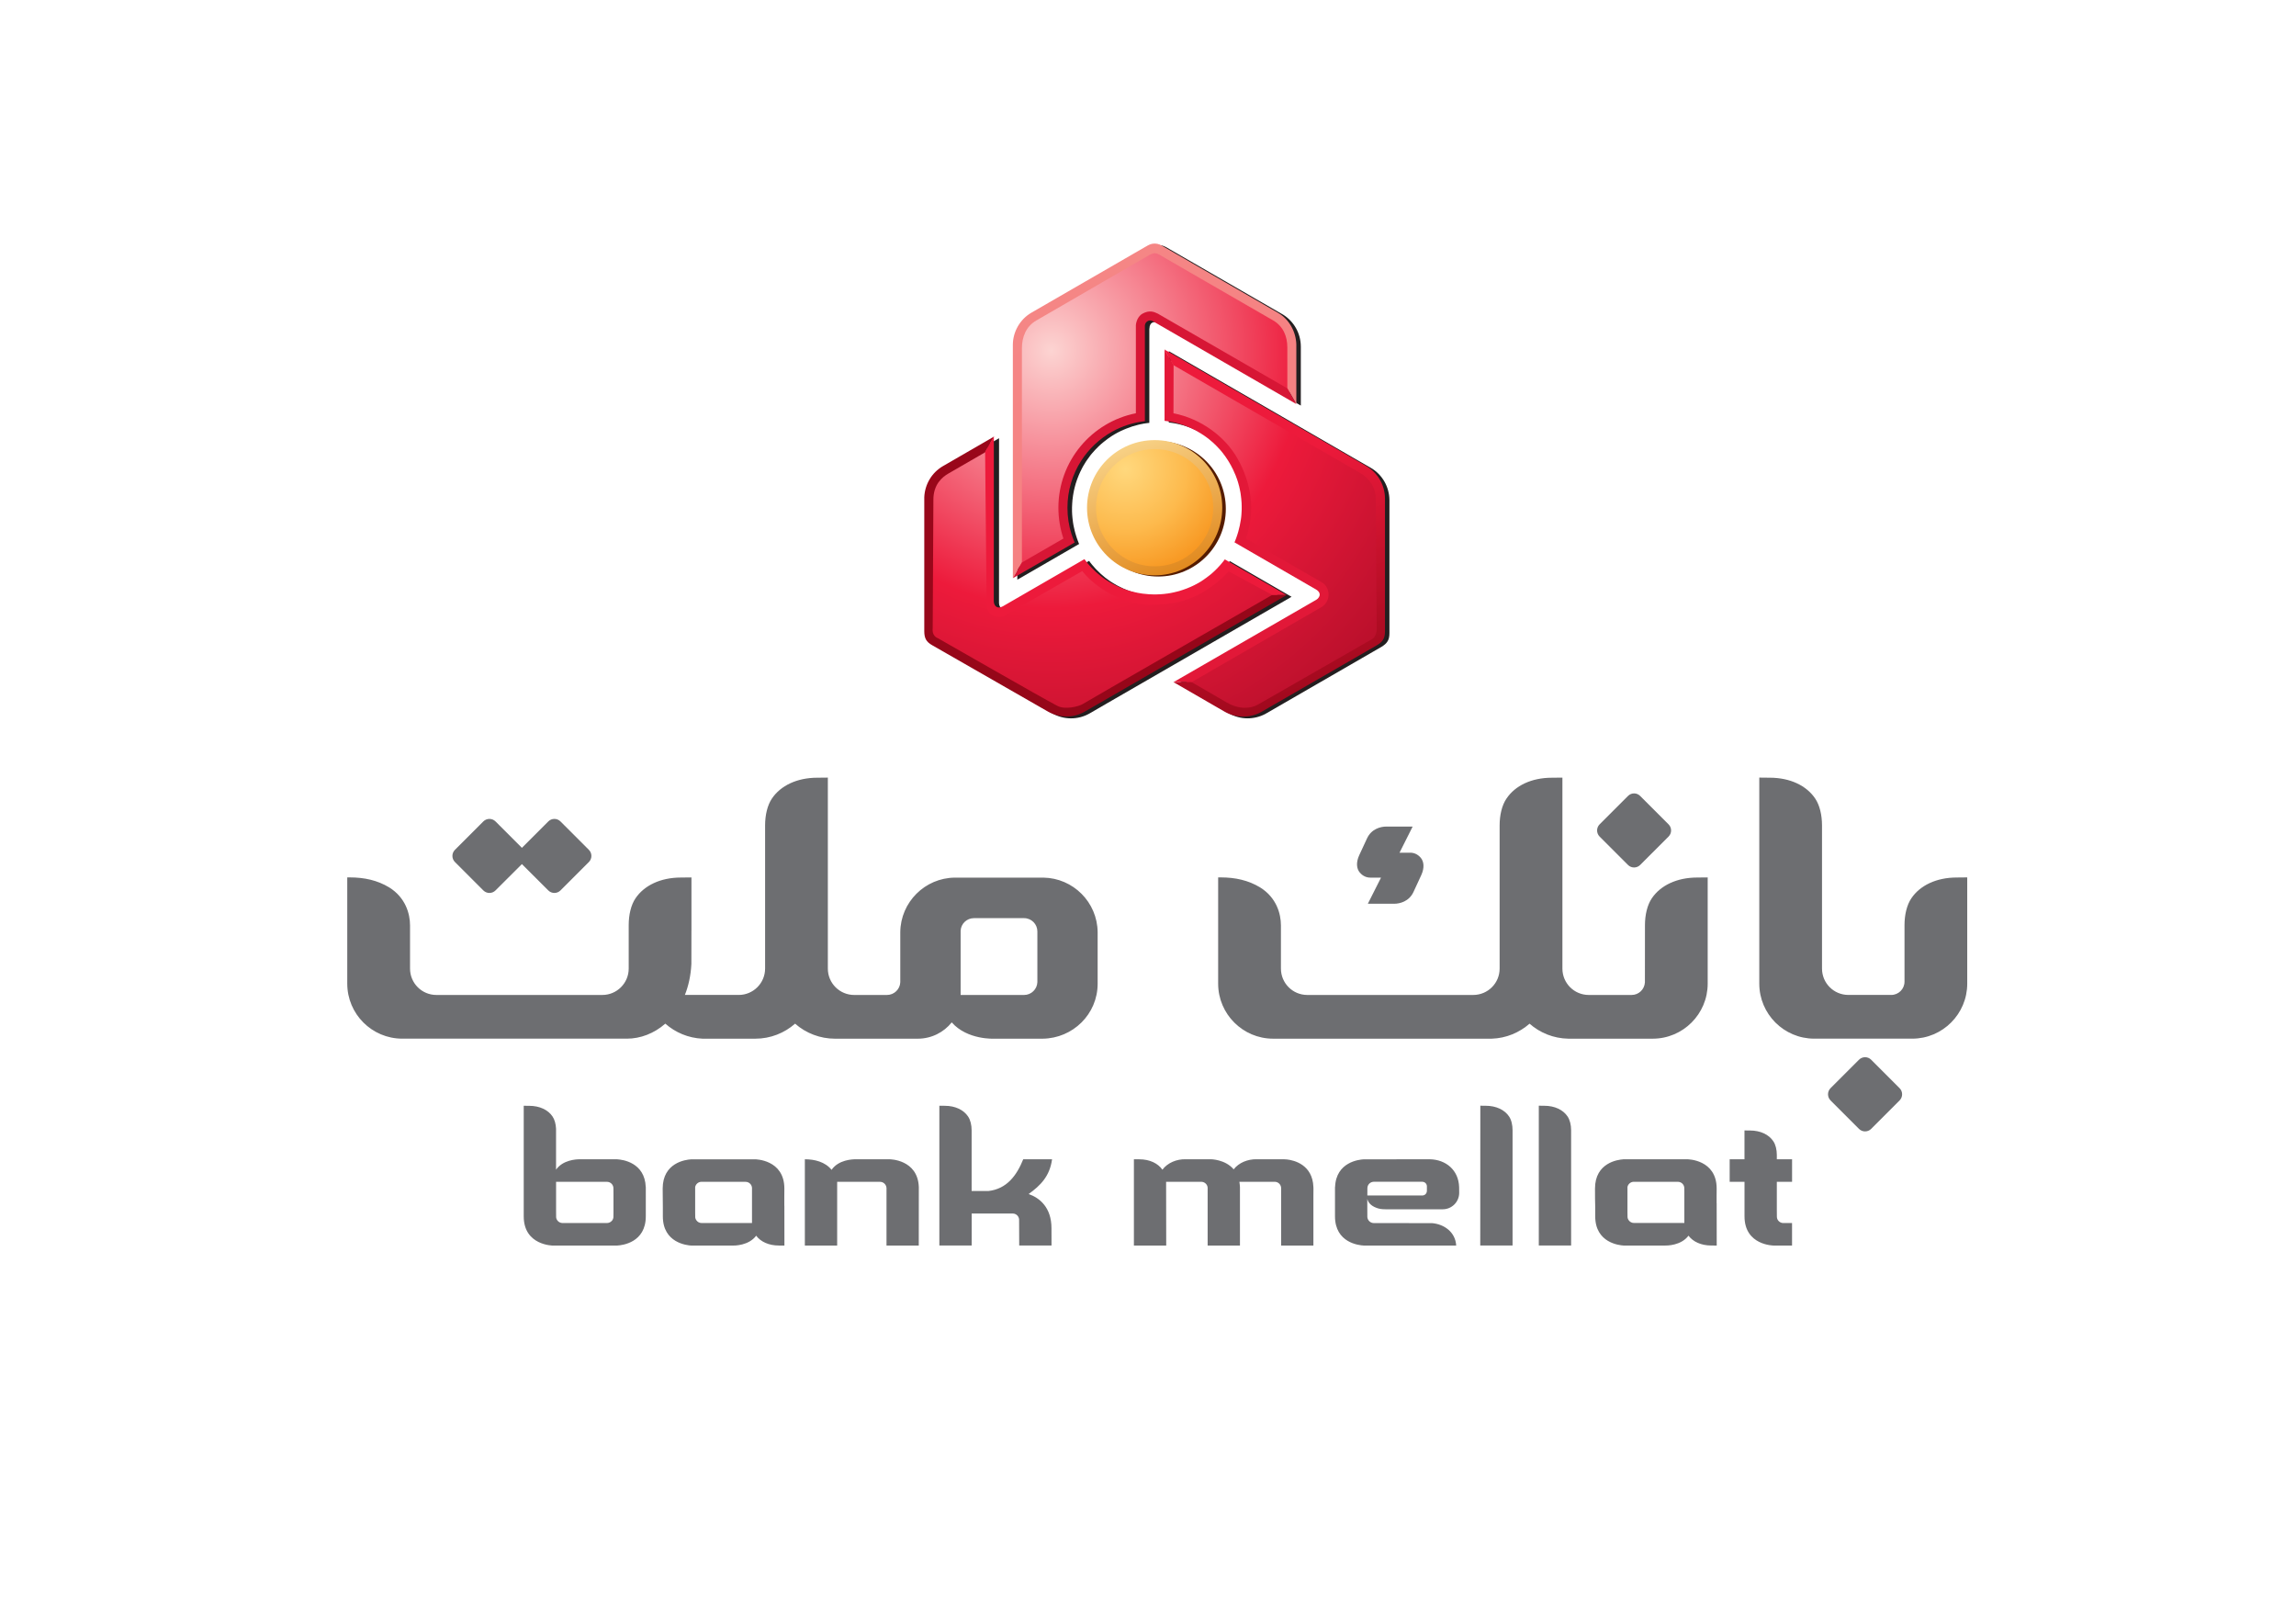 <?xml version="1.0" encoding="UTF-8"?>
<svg id="Layer_1" data-name="Layer 1" xmlns="http://www.w3.org/2000/svg" xmlns:xlink="http://www.w3.org/1999/xlink" viewBox="0 0 841.89 595.28">
  <defs>
    <style>
      .cls-1 {
        clip-path: url(#clippath-4);
      }

      .cls-1, .cls-2, .cls-3, .cls-4, .cls-5, .cls-6, .cls-7, .cls-8, .cls-9 {
        fill: none;
      }

      .cls-10 {
        fill: url(#linear-gradient-2);
      }

      .cls-2 {
        clip-path: url(#clippath-2);
      }

      .cls-3 {
        clip-path: url(#clippath-6);
      }

      .cls-11 {
        fill: url(#linear-gradient-6);
      }

      .cls-4 {
        clip-path: url(#clippath-7);
      }

      .cls-12 {
        fill: #6d6e71;
      }

      .cls-5 {
        clip-path: url(#clippath-5);
      }

      .cls-13 {
        fill: url(#radial-gradient);
      }

      .cls-14 {
        fill: #d71635;
      }

      .cls-15 {
        fill: url(#linear-gradient-5);
      }

      .cls-6 {
        clip-path: url(#clippath-3);
      }

      .cls-16 {
        fill: url(#radial-gradient-2);
      }

      .cls-17 {
        fill: #551c00;
      }

      .cls-8 {
        clip-path: url(#clippath);
      }

      .cls-18 {
        fill: url(#linear-gradient-3);
      }

      .cls-9 {
        clip-path: url(#clippath-1);
      }

      .cls-19 {
        fill: url(#linear-gradient);
      }

      .cls-20 {
        fill: #231f20;
      }

      .cls-21 {
        fill: url(#linear-gradient-4);
      }
    </style>
    <clipPath id="clippath">
      <path class="cls-7" d="m360.72,164.95l-13.48,7.82c-1.15.65-2.66,1.72-3.89,3.44-1.22,1.72-2.12,4.05-2.08,7.24l-.24,46.7v.18c-.04,1.04-.17,3.48,2.56,4.56l8.02,4.58c11.5,6.57,31.56,18.05,35.71,20.18,1.35.7,3.07.86,4.71.76,2.29-.17,4.52-.9,5.44-1.43,3.84-2.31,26.91-15.55,46.76-26.95l22.74-13.08,1.53-.88-1.56-.84-15.94-8.62-.65-.35-.51.53c-10.95,11.5-21.18,11.79-27.44,11.95l-1.09.04h-.02c-3.25.1-8.09-1.11-12.83-3.52-4.01-2.01-7.94-4.87-10.87-8.51l-.54-.65-.73.43c-.45.27-4.24,2.44-8.94,5.14-7.72,4.42-17.87,10.23-19.83,11.4-.45.08-.88.1-1.25.1-1.31,0-2.13-.43-2.62-1-.53-.57-.76-1.31-.86-1.86-.06-.33-.08-.59-.08-.72l-.53-55.81-.02-1.66-1.46.82Zm68.58-31.09l-.06,17.64v.8l.8.16c4.83.94,9.31,2.97,13.16,5.67,4.01,2.8,7.33,6.39,9.56,10.27,2.64,4.6,4.28,9.5,4.79,14.41.51,4.79-.02,9.62-1.72,14.24l-.29.78.72.41,27.87,16.09c.59.35,1.06.86,1.39,1.43.39.63.59,1.41.59,2.17s-.18,1.56-.57,2.23c-.37.63-.92,1.21-1.66,1.64l-47.48,27.42-1.47.84,1.47.84,12.93,7.49h.03c2.26,1.31,4.46,1.92,6.42,2.05,2.35.16,4.42-.39,6.04-1.33l41.73-23.94c.78-.45,1.31-1.11,1.66-1.82.45-.96.59-2.01.59-2.64h-.02l-.35-47.54c0-2.35-.57-4.4-1.62-6.16-1.08-1.84-2.68-3.33-4.67-4.48l-68.39-39.5-1.45-.86v1.7Zm-8.31-41.26l-42.12,24.41-.08.04c-2,1.43-3.27,3.15-4.05,5.08-.74,1.88-1,3.97-1.02,6.2v79.57l1.47-.86,15.23-8.78.69-.41-.27-.76c-1.47-4.24-2-8.86-1.67-13.4.34-4.58,1.58-9.11,3.62-13.16,1.76-3.36,4.07-6.51,6.82-9.17,2.6-2.54,5.61-4.67,8.92-6.18,1.41-.65,2.7-1.23,4.01-1.72,1.29-.47,2.62-.86,4.11-1.13l.8-.14v-32.87c.01-.84.2-1.53.53-2.11.39-.65.94-1.17,1.58-1.49.67-.33,1.43-.51,2.21-.51s1.6.21,2.29.59l47.48,27.42,1.45.84v-16.68c-.1-2.8-.68-5.01-1.66-6.77-1-1.78-2.39-3.09-4.03-4.01l-41.62-24.03-.04-.02c-.92-.49-1.6-.74-2.31-.74s-1.41.27-2.33.78"/>
    </clipPath>
    <radialGradient id="radial-gradient" cx="0" cy="595.28" fx="0" fy="595.28" r="1" gradientTransform="translate(385.5 104296.79) scale(171.03 -174.99)" gradientUnits="userSpaceOnUse">
      <stop offset="0" stop-color="#fcd4d2"/>
      <stop offset=".54" stop-color="#ed1a3b"/>
      <stop offset=".84" stop-color="#c4122f"/>
      <stop offset="1" stop-color="#b10d28"/>
    </radialGradient>
    <clipPath id="clippath-1">
      <path class="cls-7" d="m401.19,186.09v.08c.02,12.24,9.97,22.16,22.2,22.16s22.18-9.95,22.18-22.2-9.95-22.18-22.18-22.18-22.18,9.92-22.2,22.14"/>
    </clipPath>
    <radialGradient id="radial-gradient-2" cx="0" cy="595.28" fx="0" fy="595.28" r="1" gradientTransform="translate(412.73 24757.12) scale(41.3 -41.3)" gradientUnits="userSpaceOnUse">
      <stop offset="0" stop-color="#ffd87d"/>
      <stop offset=".54" stop-color="#fdba4d"/>
      <stop offset="1" stop-color="#f7941d"/>
    </radialGradient>
    <clipPath id="clippath-2">
      <path class="cls-7" d="m401.9,186.13c0-11.85,9.62-21.47,21.49-21.47s21.47,9.62,21.47,21.47-9.62,21.49-21.47,21.49-21.49-9.62-21.49-21.49m-3.31-.04v.08c.02,13.67,11.13,24.76,24.8,24.76s24.78-11.11,24.78-24.8-11.09-24.78-24.78-24.78-24.78,11.07-24.8,24.74"/>
    </clipPath>
    <linearGradient id="linear-gradient" x1="0" y1="594.56" x2="1" y2="594.56" gradientTransform="translate(41315 213.69) rotate(-90) scale(68.78 -68.78)" gradientUnits="userSpaceOnUse">
      <stop offset="0" stop-color="#e0861a"/>
      <stop offset="1" stop-color="#ffe9a8"/>
    </linearGradient>
    <clipPath id="clippath-3">
      <path class="cls-7" d="m426.95,128.12l3.32,5.75,68.41,39.5c3.55,2.05,5.77,5.34,5.77,9.8l.37,47.54c0,.9-.31,2.78-1.74,3.62l-41.75,23.94c-2.7,1.56-6.86,1.94-11.5-.72l-12.93-7.49.1-.06-6.75.06.55.31,11.91,6.88,6.26,3.62c4.26,2.46,9.29,2.39,13.34.25l42.53-24.54c1.11-.65,1.86-1.29,2.33-2.11.49-.8.67-1.74.67-2.99v-48.79c-.04-4.73-2.52-9.31-6.91-11.85l-6.24-3.62-67.19-38.78-.55-.33Z"/>
    </clipPath>
    <linearGradient id="linear-gradient-2" x1="0" y1="594.72" x2="1" y2="594.72" gradientTransform="translate(77778.64 299.27) rotate(-90) scale(130 -130)" gradientUnits="userSpaceOnUse">
      <stop offset="0" stop-color="#79000e"/>
      <stop offset="1" stop-color="#ed1a3b"/>
    </linearGradient>
    <clipPath id="clippath-4">
      <path class="cls-7" d="m426.95,154.29l.33.02.02.02.37.04.37.04.06.02.37.06.34.06h.02l.37.06.39.08.39.06.37.08.02.02.1.02.1.02c.19.04.37.08.56.12l.37.1.39.1h.02v.02l.21.06.22.06c.35.1.72.2,1.06.33h.02l.37.12.35.14h.04l.37.14.37.14c.49.18,1,.39,1.47.61h.02l.35.16.36.18.37.18.35.16h.02v.02l.37.18.35.18h.02l.35.21.36.21.33.2.35.21.23.12.06.04.39.25.22.16.04.02.04.02.06.04.29.18.29.2.35.25.31.22.33.25.29.2.33.27.29.23.31.27.27.22.33.29.27.22c.14.12.25.21.32.29l.23.23.33.31.25.23.25.27.08.08.18.18.17.17v.02l.16.16.24.27.25.24.23.27.08.1c.12.14.25.29.41.45l.16.23.02.02.02.02c.08.1.14.18.27.33l.22.29.2.29.27.33.04.06.16.23.23.31.18.29.23.33.2.31.23.33.16.29.12.18.1.16.16.29.02.02c.06.1.1.18.18.33l.16.29.05.06.16.29.14.29.1.21.11.2.06.08v.02l.16.33.17.33c.26.57.53,1.15.76,1.72l.06.14.11.24.08.25.08.18.08.22.08.25.09.22.08.2.06.2.1.31v-.02l.07.22.08.23.06.24.08.25.06.24.06.16.06.29.08.29.05.1.06.29.06.29.04.14.06.29.06.31.02.04.06.33.06.33.02.02v.02c.02.2.06.41.1.57.02.16.04.37.08.57.14,1,.25,2.01.31,3.01v.06l.02.33v.37l.02.33v1.45l-.02.29v.14l-.02.31-.02.33v.04l-.02.35-.02.35c-.04.31-.07.59-.08.9-.04.29-.09.57-.12.9-.23,1.54-.55,3.07-.98,4.56l-.02.04-.1.33-.1.33-.02.06-.1.33-.12.33v.02l-.12.33-.1.33-.04.08-.12.33-.12.31-.02.04-.12.33-.14.31v.02l-.12.31.26.14,29.65,17.13c.52.31.86.63,1.07.98.18.31.26.61.26.92-.02.31-.1.61-.28.9-.2.37-.55.72-.96.96l-51.8,29.88-.55.31,6.75-.06,47.37-27.36c3.75-2.17,3.42-7.31.25-9.15l-27.87-16.08c3.54-9.68,2.2-20.14-3.15-29.49-4.5-7.86-13.24-14.43-23.38-16.41l.05-17.64-3.32-5.75v26.17Z"/>
    </clipPath>
    <linearGradient id="linear-gradient-3" x1="0" y1="595.21" x2="1" y2="595.21" gradientTransform="translate(802238.49 902.31) rotate(-90) scale(1347.05 -1347.05)" gradientUnits="userSpaceOnUse">
      <stop offset="0" stop-color="#d71635"/>
      <stop offset="1" stop-color="#ed1a3b"/>
    </linearGradient>
    <clipPath id="clippath-5">
      <path class="cls-7" d="m363.98,160.35l-11.93,6.9-6.24,3.6c-4.26,2.46-6.71,6.86-6.9,11.44v49.1c0,1.29.18,2.27.63,3.09.47.82,1.18,1.45,2.27,2.07l42.36,24.27c4.11,2.33,9.21,2.6,13.61.06l6.24-3.6,67.21-38.8.53-.31-.08-.06h-5.2c-18.09,10.42-63.95,36.71-69.54,40.05-1.39.82-6.32,2.13-9.18.65-5.75-2.95-43.49-24.68-43.84-24.82-2.27-.9-1.95-3.15-1.92-3.79l.25-46.74c-.1-5.92,3.36-8.62,5.48-9.84l13.49-7.8,3.3-5.77-.53.31Z"/>
    </clipPath>
    <linearGradient id="linear-gradient-4" x1="0" y1="595.25" x2="1" y2="595.25" gradientTransform="translate(2481468 1286.11) rotate(-90) scale(4168.07 -4168.07)" gradientUnits="userSpaceOnUse">
      <stop offset="0" stop-color="#79000e"/>
      <stop offset="1" stop-color="#ed1a3b"/>
    </linearGradient>
    <clipPath id="clippath-6">
      <path class="cls-7" d="m361.22,165.81l.55,55.79c0,.66.29,5.48,6.12,4.4,2.43-1.45,27.71-15.9,28.94-16.62,6.63,8.25,18.23,12.61,24.5,12.38,6.26-.21,17.33.23,29.22-12.28l15.94,8.62h5.2l-.45-.25-21.84-12.61-.29-.16-.18.24v.02l-.03.02-.22.29-.23.29-.04.04h.02l-.25.29-.23.29-.02.02-.25.29-.24.29-.02.02-.25.26-.27.31-.08.08-.08.08c-.12.12-.25.27-.37.41l-.28.27-.29.29v.02l-.16.14-.16.16c-.27.24-.55.51-.82.76h-.02.02-.02l-.29.27-.29.25h-.02v.02l-.31.24-.31.25c-.43.35-.86.67-1.29.98h-.02l-.31.22-.33.25-.35.23-.3.2h-.02v.02l-.35.23-.35.21-.37.22-.35.21-.35.18-.35.2-.22.12-.08.02-.39.22-.25.12-.06.02-.02.02-.06.02-.31.16-.33.14-.37.18-.35.14-.39.16-.33.14-.39.16-.33.12-.41.14-.31.12-.41.14-.32.1c-.18.06-.31.1-.43.14l-.29.1-.43.12-.33.08-.35.1-.13.02-.24.06-.25.06-.23.06-.35.08-.33.06-.35.08-.12.02c-.2.04-.39.08-.61.12l-.27.04h-.06c-.12.02-.22.04-.41.08l-.37.04-.35.04-.4.06h-.08l-.29.04-.36.02-.35.04-.39.02-.37.02v.02h-.39l-.33.02h-.22l-.18.02h-1.15l-.35-.02h-.31l-.23-.02h-.35l-.35-.02-.37-.04c-.63-.04-1.26-.1-1.88-.18l-.16-.02-.25-.04-.26-.04-.21-.04-.25-.04-.24-.04-.23-.04-.22-.04-.21-.04-.31-.06-.23-.06-.22-.04-.25-.06-.24-.06-.25-.06-.18-.04-.26-.06-.29-.08-.1-.02-.29-.08-.29-.1-.14-.04-.29-.08-.29-.1h-.04l-.33-.1-.31-.12h-.04v-.02c-.2-.06-.39-.12-.55-.18-.16-.06-.35-.14-.55-.23-.94-.37-1.86-.78-2.76-1.23l-.02-.02-.31-.16-.29-.14-.04-.02-.29-.16-.29-.16-.08-.04-.08-.04-.06-.04c-.15-.08-.29-.16-.39-.23l-.08-.06-.27-.14-.26-.16-.1-.08-.27-.16-.27-.16-.04-.04-.29-.18-.29-.18v-.02c-.24-.16-.48-.35-.73-.51-.23-.18-.48-.37-.72-.55-1.23-.96-2.39-2.01-3.48-3.15l-.02-.02-.22-.24-.25-.25-.02-.06-.25-.24-.23-.27-.02-.02-.23-.27-.22-.27-.04-.06-.22-.27-.2-.27-.04-.04-.21-.27-.21-.29-.02-.02-.2-.24-.27.16-29.65,17.13c-.52.29-.98.41-1.4.43-.35,0-.65-.08-.92-.25-.25-.16-.47-.39-.63-.67-.23-.39-.35-.84-.35-1.33l.02-59.8v-.64l-3.3,5.77Z"/>
    </clipPath>
    <linearGradient id="linear-gradient-5" x1="0" y1="595.17" x2="1" y2="595.17" gradientTransform="translate(87.39 446039.79) scale(749.1 -749.1)" gradientUnits="userSpaceOnUse">
      <stop offset="0" stop-color="#ed1a3b"/>
      <stop offset="1" stop-color="#ed1a3b"/>
    </linearGradient>
    <clipPath id="clippath-7">
      <path class="cls-7" d="m420.22,90.36l-42.02,24.27c-4.26,2.46-6.75,7.06-6.81,11.6v85.73l3.32-5.75v-78.54c0-4.2,1.58-8.04,5.24-10.15,8.1-4.69,15.98-9.27,23.88-13.83l.27-.17.37-.22.2-.1c5.63-3.25,11.24-6.49,16.78-9.7.18-.1.35-.18.49-.27h.05c.51-.27.96-.39,1.37-.41h.08c.41.02.84.14,1.37.41h.02c.16.08.33.16.49.27,5.55,3.21,11.17,6.45,16.78,9.7l.2.1.39.22.27.17c7.9,4.56,15.78,9.11,23.86,13.77,3.67,2.13,5.22,5.77,5.22,9.97v14.96l3.3,5.75v-21.9c-.16-4.56-2.52-9.15-6.78-11.6l-42.01-24.27c-.89-.57-1.87-1.07-3.02-1.07-.04,0-.09,0-.13,0-.05,0-.09,0-.13,0-1.15,0-2.13.49-3.04,1.07"/>
    </clipPath>
    <linearGradient id="linear-gradient-6" x1="0" y1="595.24" x2="1" y2="595.24" gradientTransform="translate(1499773.48 1307.63) rotate(-90) scale(2518.91 -2518.91)" gradientUnits="userSpaceOnUse">
      <stop offset="0" stop-color="#ed1a3b"/>
      <stop offset=".02" stop-color="#ed2140"/>
      <stop offset=".18" stop-color="#f04a5c"/>
      <stop offset=".34" stop-color="#f36d74"/>
      <stop offset=".49" stop-color="#f58786"/>
      <stop offset=".66" stop-color="#f69a93"/>
      <stop offset=".82" stop-color="#f7a69b"/>
      <stop offset="1" stop-color="#f8aa9e"/>
    </linearGradient>
  </defs>
  <g>
    <path class="cls-20" d="m421.43,120.46v34.57l-.31.04h-.04l-.33.04-.35.04-.04.02-.35.04-.33.06h-.08l-.35.06-.33.06-.02.02-.35.06-.35.06-.06.02-.33.08-.35.08h-.02c-1.53.37-3.03.84-4.46,1.43-.29.12-.57.23-.84.35-.27.12-.55.25-.82.37l-.33.14-.31.16-.04.02-.27.14-.29.14-.12.06-.27.14-.26.14-.08.06c-.12.06-.25.14-.39.2l-.08.06-.07.04-.08.04-.28.16-.27.19v-.02l-.04.04-.29.16-.28.18-.04.02c-.84.55-1.66,1.15-2.44,1.78-.18.12-.35.25-.47.37-.14.1-.29.22-.45.37l-.02.04-.27.2-.25.23-.04.02-.2.2h-.02l-.2.21-.13.1-.2.2-.23.21-.06.08-.2.2-.21.21-.12.12-.19.18-.18.18-.16.2-.16.16-.14.16-.2.23-.14.16-.15.16-.17.18-.16.2-.16.18-.13.16-.16.2-.16.2-.08.12c-.39.49-.76,1-1.1,1.51l-.2.31-.23.31v.02l-.04.08-.12.18-.12.18-.16.29-.18.29-.05.06-.16.27c-.08.14-.14.25-.18.33l-.02.04-.17.29-.1.18-.08.18-.16.29-.16.35-.16.33-.19.35-.14.33-.16.35-.1.24-.04.08-.16.37-.12.33-.15.35c-.06.16-.1.29-.14.39l-.02.04-.1.27c-.09.23-.14.41-.21.59l-.04.12-.1.33-.12.33-.1.33-.06.24-.06.23-.08.24-.02.12-.1.35-.08.33-.1.43-.08.31c-.02.12-.04.24-.08.43l-.06.35-.09.41-.05.35-.08.41-.04.35-.06.43-.04.35-.06.41-.04.37-.02.43-.04.35-.02.35v.16l-.02.29-.02.43v.08l-.02.27v1.62l.02.02h-.02l.02.39.02.41v.02l.02.39.04.41.03.41.04.39v.02c.06.51.12,1.04.2,1.6l.06.37.07.39v.04l.08.39.08.37v.02c.06.37.14.74.25,1.08l.04.23.06.2v.02l.1.39.1.37c.06.18.1.37.16.53l.04.1.02.1v.02l.12.37.12.37v.02l.12.35.12.37h.02v.02l.12.35.14.35.02.04.12.35.14.33.02.02h-.02l.02.02.12.29-.29.16-21.82,12.61-.55.31v-85.42c0-5.07,2.74-9.51,6.82-11.93l.23-.12,9.41-5.44,32.6-18.81c1.08-.63,2.01-.94,2.95-.94.92.02,1.86.35,2.97.98v.02l42.55,24.54c3.85,2.45,6.42,6.77,6.42,11.7v21.59l-.53-.31-51.77-29.94c-.43-.22-.88-.35-1.31-.35-.33,0-.63.06-.92.23-.27.14-.49.37-.65.68-.2.35-.33.82-.33,1.41"/>
    <path class="cls-20" d="m369.41,222.91l29.65-17.13.29-.14.19.25.02.02.2.27.21.29.04.04.21.25v.02l.21.25.06.08v-.02l.23.29.23.24.02.02.23.27.22.27.04.04.25.27v-.02l.23.27.02.02c1.08,1.12,2.25,2.19,3.46,3.15v-.02c.27.2.51.39.74.55.24.18.49.35.74.53l.29.2.28.18.04.02.27.18.27.16.1.06.27.16.25.16.1.04c.12.08.25.14.39.23l.06.04.09.06.08.04.28.16.29.14.04.02.29.16.31.14.02.02c.9.47,1.82.88,2.76,1.25.2.08.39.14.55.21.16.06.35.14.55.2l.05.02.31.1.33.1.04.02.29.08.28.1.15.04.29.08.29.08.1.04.27.06.29.08.18.04.25.06.25.06.24.04.23.06.23.04.29.06.22.06.21.04.24.04.24.04.27.04.19.02.27.04.24.04.17.02c.61.08,1.25.14,1.86.21l.37.02.37.02h.12v.02h.45l.31.02h1.9l.33-.02.39-.02.37-.02.39-.04.35-.02.38-.04.27-.02.08-.02.41-.04.35-.06.37-.04c.18-.02.28-.04.39-.06l.06-.02.29-.04c.23-.04.4-.08.62-.1l.12-.04.33-.06.35-.08.35-.08.25-.04.23-.06.25-.06.12-.04.35-.08.33-.1.43-.12.29-.1c.12-.02.22-.06.41-.12h.02l.33-.1v-.02l.41-.12.31-.12.41-.14.33-.14.39-.14.33-.14.39-.16.33-.16.39-.16.33-.16.31-.14.04-.02.07-.02.04-.04.25-.12.41-.2.06-.04.22-.12.35-.18.35-.2.35-.2.37-.21v-.02l.35-.21.35-.23.33-.23.35-.23.33-.23.32-.23v-.02c.43-.31.86-.63,1.29-.96l.31-.24.31-.27.02-.02.29-.25.29-.25v-.02h.01c.27-.25.56-.49.82-.76l.16-.14.16-.16v-.02l.29-.26.27-.29h.02-.02c.14-.12.27-.26.39-.39l.08-.08.07-.08.02-.02.27-.29.25-.29h.02l.25-.31.25-.29.24-.29.23-.31.04-.04.23-.29.23-.29.02-.02.19-.27.28.16,21.82,12.61.55.31-.55.33-67.19,38.78-6.24,3.62c-4.4,2.54-9.6,2.37-13.73.04l-.23-.12-9.41-5.45-32.6-18.81c-1.08-.64-1.83-1.27-2.27-2.09-.45-.82-.63-1.78-.63-3.07v-49.12c.19-4.58,2.64-8.96,6.9-11.44l6.24-3.6,11.93-6.88.53-.31v.61l-.02,59.8c0,.51.12.96.35,1.33.14.29.37.53.63.68.26.16.57.24.92.24.41,0,.88-.14,1.39-.43"/>
    <path class="cls-20" d="m484.13,216.75l-29.65-17.13-.27-.16.12-.29v-.02l.14-.33.12-.33.02-.04.12-.31.12-.31.02-.08.12-.35.13-.31v-.02l.12-.35.1-.33.02-.06.1-.33.1-.33v-.02c.45-1.52.78-3.05,1-4.59.04-.31.08-.61.1-.9.04-.29.08-.59.1-.88v-.02l.02-.35.02-.33v-.06l.02-.31.02-.31v-.45l.03-.31v-1.13l-.03-.33v-.39.02l-.02-.35v-.04c-.06-1-.16-2.01-.31-3.01-.04-.23-.06-.41-.1-.59-.03-.16-.06-.35-.11-.57v-.04l-.06-.33-.06-.31-.02-.06-.06-.29-.06-.31-.04-.14-.06-.29-.08-.29-.02-.1-.08-.29-.06-.29-.06-.16-.06-.25-.08-.24-.07-.25-.08-.2-.06-.23-.1-.29-.06-.21-.08-.2-.08-.23-.08-.24-.08-.25-.08-.16-.08-.27-.1-.24-.06-.14c-.25-.57-.49-1.15-.76-1.72l-.16-.33-.16-.33h-.02l-.04-.1-.1-.2-.1-.18-.14-.29-.18-.31-.02-.04v-.02l-.16-.27c-.08-.14-.15-.25-.18-.33l-.02-.04-.16-.29-.12-.16-.1-.18-.18-.29-.21-.31-.2-.31-.23-.33-.18-.29-.22-.31-.16-.25-.04-.06-.27-.33-.2-.27-.23-.29c-.13-.16-.18-.25-.27-.33l-.04-.04-.18-.22c-.14-.16-.27-.33-.39-.47l-.08-.1-.25-.25-.23-.27-.24-.24-.16-.18-.16-.18-.18-.19-.08-.08-.27-.24-.23-.25-.33-.31-.22-.21c-.1-.08-.18-.16-.33-.31l-.27-.23-.33-.29-.25-.2-.35-.27-.26-.22-.35-.27-.27-.23-.34-.25-.29-.2-.35-.25-.3-.2-.29-.2-.04-.02-.04-.02-.04-.04-.23-.14-.39-.24-.06-.04-.22-.14-.35-.2-.33-.2-.37-.21-.37-.18-.35-.2-.36-.18h-.02l-.35-.18-.37-.18-.37-.16-.35-.16h-.03c-.47-.23-.98-.43-1.47-.63l-.37-.14-.37-.12-.02-.02h-.02l-.35-.12-.39-.12v-.02c-.35-.1-.72-.23-1.07-.33l-.23-.06-.2-.06h-.02l-.39-.1-.37-.1c-.18-.04-.36-.08-.55-.12l-.1-.04-.11-.02h-.02l-.37-.08-.39-.08-.39-.08-.37-.06h-.02l-.37-.06-.37-.06h-.04l-.37-.06-.37-.04h-.01l-.33-.04v-26.15l.55.31,67.17,38.8,6.26,3.6c4.4,2.54,6.88,7.12,6.92,11.87v48.77c0,1.27-.18,2.21-.68,3.01-.47.8-1.23,1.43-2.33,2.09l-42.53,24.56c-4.05,2.13-9.09,2.21-13.34-.24l-6.26-3.62-11.92-6.88-.55-.31.55-.33,51.8-29.88c.43-.25.76-.57.96-.94.19-.29.27-.59.27-.92.02-.29-.06-.61-.25-.9-.21-.35-.55-.7-1.06-.98"/>
    <path class="cls-17" d="m424.7,161.76c13.69,0,24.78,11.11,24.78,24.8s-11.09,24.8-24.78,24.8-24.81-11.11-24.81-24.8,11.11-24.8,24.81-24.8"/>
  </g>
  <g class="cls-8">
    <rect class="cls-13" x="340.86" y="91.83" width="164.95" height="168.78"/>
  </g>
  <g class="cls-9">
    <rect class="cls-16" x="401.19" y="163.95" width="44.39" height="44.39"/>
  </g>
  <g class="cls-2">
    <rect class="cls-19" x="391.11" y="153.87" width="64.55" height="64.55" transform="translate(-38.9 172.16) rotate(-22)"/>
  </g>
  <g class="cls-6">
    <rect class="cls-10" x="408.95" y="119.24" width="116.89" height="152.96" transform="translate(-36.8 145.21) rotate(-17)"/>
  </g>
  <g class="cls-1">
    <rect class="cls-18" x="389.44" y="132.12" width="136.2" height="113.95" transform="translate(65.01 490.79) rotate(-60)"/>
  </g>
  <g class="cls-5">
    <rect class="cls-21" x="326.19" y="142.04" width="158.3" height="139.37" transform="translate(-45.59 135.62) rotate(-18)"/>
  </g>
  <g class="cls-3">
    <rect class="cls-15" x="380.09" y="136.65" width="72.73" height="113.83" transform="translate(201.36 599.32) rotate(-87)"/>
  </g>
  <g class="cls-4">
    <rect class="cls-11" x="346.78" y="71.07" width="153.15" height="159.11" transform="translate(-15.49 247.24) rotate(-32)"/>
  </g>
  <g>
    <path class="cls-14" d="m416.5,119.34v32.17c-16.19,3.21-28.41,17.5-28.41,34.63,0,3.93.66,7.76,1.84,11.3l-15.22,8.78-3.32,5.75,22.66-13.08v-.02c-.43-.98-.82-2.01-1.15-3.05-.98-3.05-1.49-6.3-1.49-9.68,0-6.32,1.84-12.24,5.03-17.21,1.39-2.17,3.05-4.17,4.91-5.93,1.96-1.86,4.15-3.48,6.52-4.79,3.61-2.01,7.66-3.32,11.93-3.81v-35.06s.02-1.06,1.07-1.64c1.02-.55,1.99.12,2.01.14l52.45,30.29-3.3-5.75-47.49-27.4c-1.52-.76-3.14-1.31-5.55-.02-2.39,1.31-2.5,4.38-2.5,4.38"/>
    <path class="cls-12" d="m521.52,438.28h0c.94,0,1.68-.74,1.68-1.68h.01v-1.72c-.04-.9-.75-1.6-1.65-1.62h-17.93c-1.25.06-2.24,1.09-2.24,2.35l-.02,2.66h20.14Zm21.28-32.91l1.98.02c3.85,0,6.94,1.51,8.55,3.91.86,1.27,1.29,3.11,1.29,5.07v42.26h-11.85c0-17.09.03-34.18.03-51.26m21.45,0l1.98.02c3.87,0,6.94,1.51,8.55,3.91.86,1.27,1.31,3.11,1.31,5.07v42.26h-11.85v-51.26Zm75.41,19.63v-10.56l2.01.02c3.85,0,6.92,1.49,8.54,3.91.86,1.25,1.31,3.11,1.31,5.07v1.56h5.59v8.27h-5.59v10.31l.02,2.46v.02c0,1.27,1.04,2.31,2.33,2.33h3.23v8.25h-6.69s-10.74,0-10.74-10.72v-12.57l-.02-.08h-5.42v-8.27h5.44Zm-223.89,0l1.99.02c3.79,0,6.83,1.47,8.47,3.81,1.9-2.56,5.24-3.89,8.45-3.83h9.25s5.28,0,8.43,3.7c1.9-2.47,5.18-3.74,8.35-3.7h9.95c.41,0,.82.04,1.25.08,2.6.29,9.37,1.9,9.68,10.09v.04c.02.16.02.35.02.53,0,1.08,0,2.11-.02,3.05v17.85h-11.83v-21.1c-.04-1.23-1.02-2.21-2.25-2.27h-13.06c.1.59.16,1.23.21,1.9v21.47h-11.85v-21.1c0-1.23-1.02-2.21-2.25-2.27h-12.98l.04,23.37h-11.85v-31.64Zm201.84,23.39v-11.4l-.02-1.55c-.1-1.23-1.11-2.17-2.36-2.17h-16.33c-1.08.08-1.94.88-2.15,1.9v9.21l.02,1.64v.12l.02.06v.12l.02.06v.12l.02.04.02.06v.06l.02.06.02.04.03.06.02.06.02.04c.02.06.06.1.08.16.02.02.04.06.04.1.02.02.04.06.08.1l.02.04c.43.64,1.15,1.04,1.96,1.04h18.46Zm11.85-7.26v.96l.02,14.55h-.02l-2.01-.02c-3.66,0-6.65-1.37-8.32-3.6-2.72,3.64-7.92,3.64-8.7,3.62h-15.02c-1.6-.08-10.48-.96-10.48-10.72v-3.25c-.06-1.84-.08-4.13-.08-6.92,0-9.5,8.41-10.6,10.33-10.72v-.02h23.53s10.75,0,10.75,10.74c0,.98,0,1.9-.02,2.76v2.62h.02Zm-285.04-35.75l2.01.02c3.84,0,6.92,1.51,8.53,3.91.86,1.27,1.31,3.11,1.31,5.07v22.27h6.1c6.86-.74,10.48-5.81,12.83-11.65h10.57c-.86,6.28-4.28,9.64-8.59,12.75,4.09,1.43,8.37,4.97,8.37,12.52l.02,6.36h-11.85l-.04-9.58c-.1-1.21-1.11-2.15-2.33-2.15h-15.06v11.73h-11.85v-51.26Zm-49.3,19.63c3.54,0,7.43.92,9.8,3.87,2.58-3.74,7.72-3.87,8.79-3.87h12.48s10.33,0,10.72,10.17l-.02,21.47h-11.83v-21.1c-.07-1.25-1.1-2.27-2.36-2.27h-15.73v23.37h-11.85v-31.64Zm-19.38,23.39v-12.95c-.1-1.23-1.12-2.17-2.36-2.17h-16.35c-1.06.08-1.92.88-2.13,1.9v9.21l.02,1.64v.25l.02.06v.06l.02.06v.06l.02.04v.06l.02.06.02.06.02.04.03.06.02.06.02.04c.02.06.04.1.08.16.02.02.02.06.04.1.02.02.04.06.06.1l.04.04c.41.64,1.14,1.04,1.94,1.04h18.46Zm11.85-7.26v.94l.02.02.02,14.55h-.04l-1.99-.02c-3.68,0-6.65-1.37-8.33-3.6-2.72,3.64-7.92,3.64-8.72,3.62h-15c-1.62-.08-10.5-.96-10.5-10.72v-3.25c-.04-1.84-.06-4.13-.06-6.92,0-9.5,8.39-10.6,10.34-10.72v-.02h23.53s10.75,0,10.75,10.74c0,.98-.02,1.9-.02,2.76v2.62Zm-83.7-7.86h18.79c1.27.06,2.25,1.11,2.25,2.35l.02,2.44v6.32l-.02,1.64v.18l-.02.06v.12l-.02.06v.06l-.02.04-.02.06v.06l-.02.06-.02.04v.02l-.02.04-.02.06-.02.04c-.02.06-.04.1-.08.16,0,.04-.02.06-.04.1l-.06.1-.02.04c-.1.12-.18.25-.31.35-.43.43-1.02.7-1.68.7h-16.35c-1.19-.04-2.15-.92-2.29-2.09l-.02-2.72v-10.31Zm32.91,1.9h-.02c-.35-9.06-8.61-10.05-10.4-10.15v-.02h-13.85c-1.23,0-6.12.21-8.64,3.81v-15.02c-.08-1.74-.53-3.36-1.29-4.48-1.62-2.42-4.71-3.91-8.55-3.91l-2.01-.02v40.54c0,10.72,10.74,10.72,10.74,10.72h23.6v-.02c1.82-.1,10.42-1.1,10.42-10.7v-2.68c0-7.47.01-4.73.01-4.73h-.01v-3.34Zm252.74,0h0c.35-9.21,8.88-10.07,10.48-10.15l24.29-.02c5.85.12,10.54,3.93,10.72,10.25l.02,2.17c-.07,3.27-2.74,5.91-6.02,5.91h-21.04c-1.48,0-2.39-.18-3.34-.55-2.05-.78-2.95-1.96-3.3-3.23,0,.49,0,6.47.02,6.47,0,1.27,1.05,2.37,2.38,2.37l21.36.02c4.36.37,8.57,3.23,8.84,8.23-11.24,0-22.45-.02-33.71-.02h-.25c-1.62-.08-10.48-.96-10.48-10.72v-10.72Z"/>
    <path class="cls-12" d="m352.24,364.77v-23.6c.16-2.56,2.29-4.56,4.87-4.56h18.44c2.68.02,4.83,2.21,4.83,4.87v18.6c-.1,2.6-2.25,4.69-4.87,4.69h-23.27Zm-146.73-63.62l10.42,10.42c1.23,1.23,1.23,3.23,0,4.46l-10.42,10.42c-1.23,1.23-3.23,1.23-4.46,0l-9.68-9.66-9.68,9.66c-1.23,1.23-3.23,1.23-4.46,0l-10.42-10.42c-1.23-1.23-1.23-3.23,0-4.46l10.42-10.42c1.23-1.23,3.23-1.23,4.46,0l9.68,9.68,9.68-9.68c1.23-1.23,3.23-1.23,4.46,0m48.03,39.99v-19.46c-1.29,0-2.58.02-3.87.04-7.49,0-13.49,2.93-16.64,7.61-1.66,2.44-2.5,6.06-2.5,9.86v15.92c0,5.32-4.34,9.66-9.66,9.66h-60.86c-5.34,0-9.66-4.32-9.66-9.66v-15.82c0-4.36-1.68-10.25-7.65-13.96-4.3-2.6-9.11-3.66-14.43-3.66h-.94v38.94c0,11.13,9.02,20.16,20.16,20.18h82.37c4.93,0,9.95-1.88,14.06-5.48l.04-.02c3.66,3.23,8.41,5.28,13.65,5.51h19.32c5.61,0,10.72-2.09,14.61-5.51,4.01,3.54,9.25,5.51,14.59,5.51h30.39c5.03,0,9.54-2.33,12.46-5.98,5.73,6.53,15.65,5.98,15.65,5.98h17.67c11.09-.12,20.18-8.98,20.18-20.18v-18.89c-.12-10.95-8.96-19.81-19.89-19.98h-32.46c-10.99.1-19.89,8.99-20.02,19.95v18.4c-.1,2.6-2.27,4.67-4.89,4.67h-12c-5.34,0-9.67-4.32-9.67-9.66v-70.03l-3.87.04c-7.47,0-13.46,2.93-16.62,7.61-1.66,2.43-2.52,6.06-2.52,9.88v52.51c-.02,5.34-4.36,9.64-9.68,9.64h-19.73c1.31-3.29,2.17-7.1,2.38-11.36,0-4.09.02-8.19.02-12.28"/>
    <path class="cls-12" d="m572.9,285.08v70.03c0,5.32,4.3,9.64,9.62,9.66h15.76c2.6,0,4.72-2.04,4.87-4.62l.02-20.96c0-3.81.86-7.43,2.52-9.86,3.15-4.69,9.15-7.61,16.63-7.61l3.85-.04v38.94c0,11.13-9.04,20.18-20.18,20.18h-30.94c-5.44-.1-10.42-2.17-14.2-5.5-3.74,3.27-8.58,5.34-13.9,5.5h-80.15c-11.09-.02-20.1-9.03-20.13-20.12v-39.01h.96c5.3,0,10.13,1.06,14.41,3.66,5.98,3.7,7.65,9.6,7.65,13.96v15.82c0,5.32,4.3,9.64,9.62,9.66h60.92c5.35-.02,9.65-4.34,9.65-9.66v-52.51c0-3.81.86-7.43,2.54-9.86,3.15-4.69,9.12-7.61,16.62-7.61l3.86-.04Zm28.51,6.73l10.42,10.42c1.23,1.23,1.23,3.23,0,4.46l-10.42,10.42c-1.23,1.23-3.23,1.23-4.46,0l-10.42-10.42c-1.22-1.23-1.22-3.23,0-4.46l10.42-10.42c1.23-1.25,3.23-1.25,4.46,0m-95.02,29.94l-4.83,9.58h9.66c2.02,0,5.46-.8,7.09-4.36l2.83-6.12c1.27-2.76.96-5.03-.18-6.38-1.17-1.37-2.56-1.86-3.85-1.86h-3.93l4.81-9.58h-9.64c-2.05,0-5.46.8-7.1,4.36l-2.84,6.12c-1.27,2.76-.96,5.01.2,6.38,1.17,1.37,2.56,1.86,3.85,1.86h3.93Zm179.72,66.76l10.43,10.44c1.23,1.23,1.23,3.23,0,4.48l-10.43,10.44c-1.23,1.23-3.23,1.23-4.46,0l-10.44-10.44c-1.22-1.25-1.22-3.25,0-4.48l10.44-10.44c1.23-1.23,3.24-1.23,4.46,0m-41.03-103.43l3.85.04c7.49,0,13.49,2.93,16.64,7.61,1.66,2.43,2.52,6.06,2.52,9.86v52.51c0,5.32,4.3,9.64,9.64,9.66h15.74c2.68,0,4.87-2.17,4.87-4.87v-20.71c0-3.81.86-7.43,2.52-9.86,3.15-4.69,9.15-7.61,16.64-7.61l3.84-.04v38.94c0,11.13-9.04,20.18-20.17,20.18h-35.9c-11.16,0-20.18-9.05-20.18-20.18v-75.54Z"/>
  </g>
</svg>